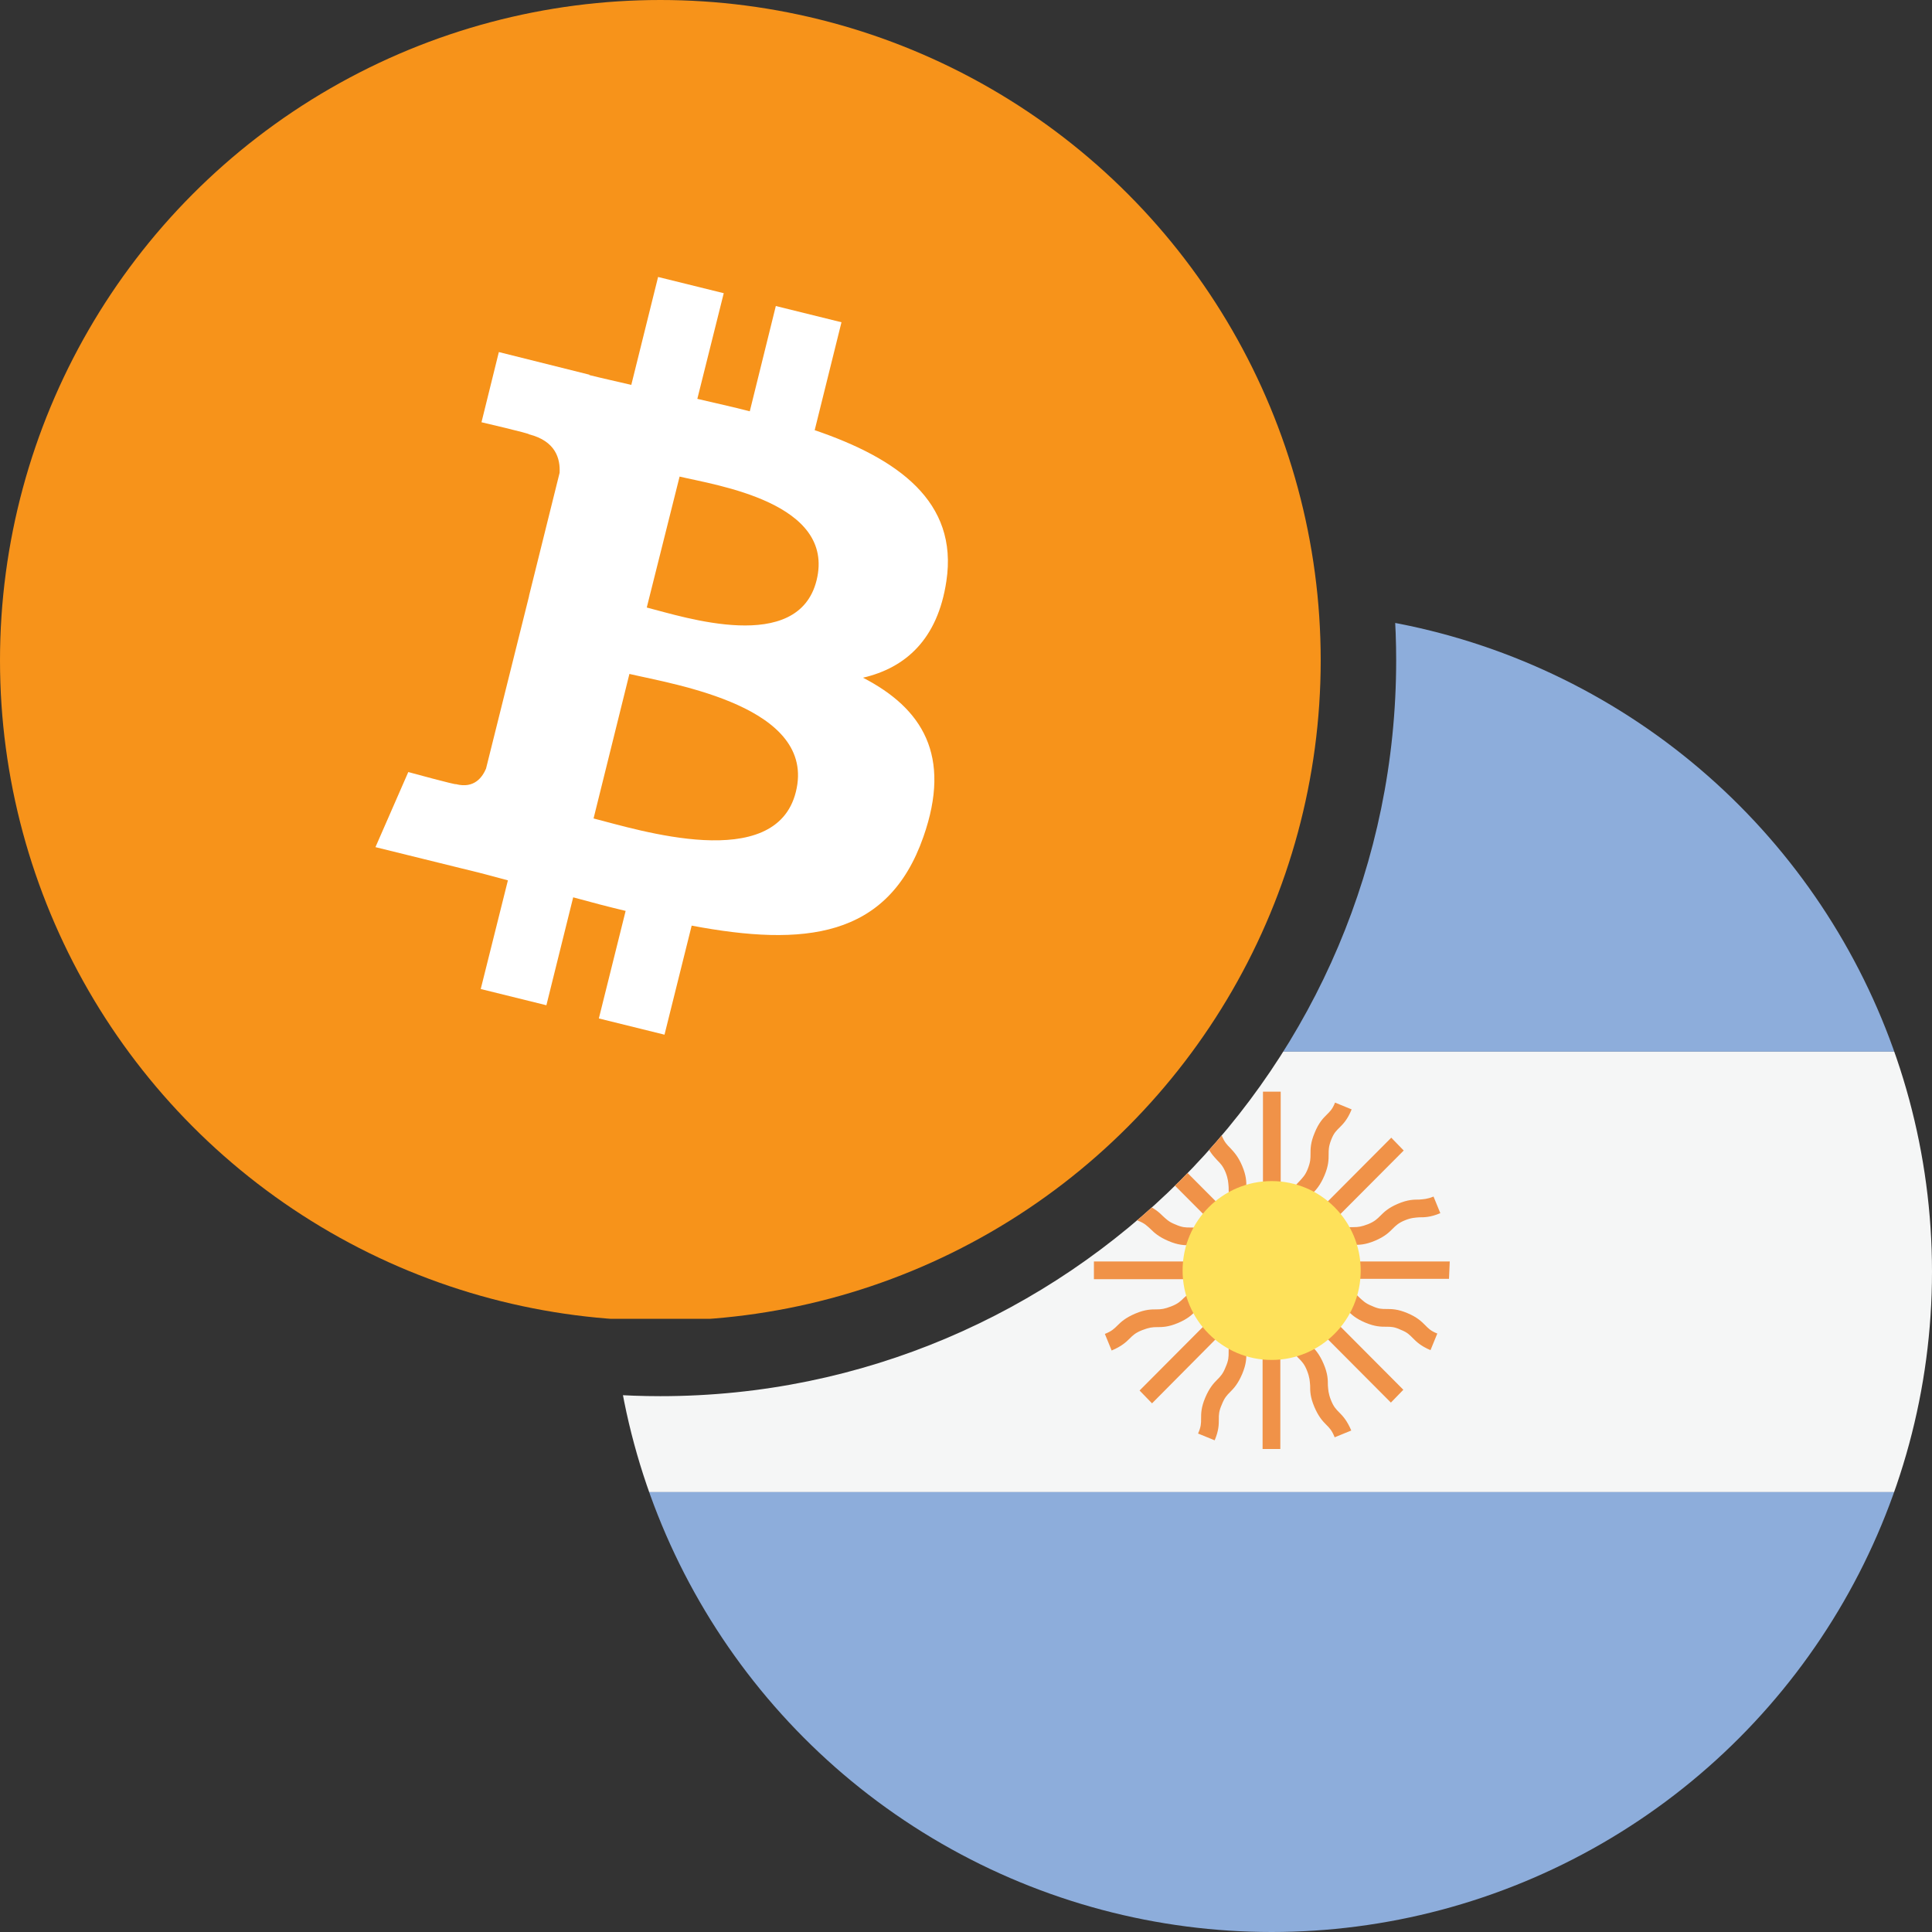 <?xml version="1.0" encoding="utf-8"?>
<!-- Generator: Adobe Illustrator 27.3.1, SVG Export Plug-In . SVG Version: 6.00 Build 0)  -->
<svg version="1.1" id="Layer_1" xmlns="http://www.w3.org/2000/svg" xmlns:xlink="http://www.w3.org/1999/xlink" x="0px" y="0px"
	 viewBox="0 0 512 512" style="enable-background:new 0 0 512 512;" xml:space="preserve">
<rect x="0" y="0" width="512" height="512" fill="#333333" stroke="none"/>
<style type="text/css">
	.st0{clip-path:url(#SVGID_00000181045865316420703490000000117037172385768090_);}
	.st1{fill:#F7931A;}
	.st2{fill:#FFFFFF;}
	.st3{clip-path:url(#SVGID_00000114759791321678598840000007996456097264773265_);}
	.st4{clip-path:url(#SVGID_00000119081153569886236950000004460303753387761813_);fill:#8DADDB;}
	.st5{clip-path:url(#SVGID_00000090284386236001590050000002010015109057155494_);fill:#8DADDB;}
	.st6{clip-path:url(#SVGID_00000181072527238384236170000011581399311798659732_);fill:#F5F6F6;}
	.st7{clip-path:url(#SVGID_00000085221555780250325880000003625743367498193070_);fill:#F09248;}
	.st8{clip-path:url(#SVGID_00000180350789133593720930000006783528709634123930_);fill:#FEE15A;}
</style>
<g>
	<g>
		<g>
			<g>
				<g>
					<defs>
						<circle id="SVGID_1_" cx="175" cy="175" r="175"/>
					</defs>
					<clipPath id="SVGID_00000138553699010916596200000000188144903214335400_">
						<use xlink:href="#SVGID_1_"  style="overflow:visible;"/>
					</clipPath>
					<g style="clip-path:url(#SVGID_00000138553699010916596200000000188144903214335400_);">
						<g>
							<rect x="-0.5" y="-2" class="st1" width="351.5" height="351.5"/>
							<path class="st2" d="M250.8,154c3.2-21.1-12.9-32.5-34.9-40l7.1-28.6l-17.4-4.3l-6.9,27.9c-4.6-1.2-9.3-2.2-13.9-3.3l7-28
								l-17.4-4.3l-7.1,28.6c-3.8-0.9-7.5-1.7-11.1-2.6v-0.1l-24-6l-4.6,18.6c0,0,12.9,3,12.6,3.2c7.1,1.8,8.3,6.5,8.1,10.2
								l-8.1,32.6v0.1l0,0l-11.4,45.7c-0.9,2.1-3,5.4-8,4.1c0.2,0.3-12.6-3.2-12.6-3.2l-8.7,19.9l22.7,5.6c4.2,1,8.4,2.1,12.4,3.2
								l-7.2,28.8l17.4,4.3l7.1-28.6c4.7,1.3,9.3,2.5,13.9,3.6l-7.1,28.5l17.4,4.3l7.2-28.9c29.7,5.6,52,3.4,61.4-23.5
								c7.6-21.6-0.3-34.1-16-42.2C239.9,177,248.5,169.5,250.8,154L250.8,154z M210.9,209.9c-5.4,21.6-41.8,10-53.6,7l9.5-38.3
								C178.8,181.4,216.6,187.3,210.9,209.9L210.9,209.9z M216.4,153.8c-4.9,19.7-35.2,9.7-45,7.2l8.7-34.7
								C189.8,128.6,221.5,133.2,216.4,153.8z"/>
						</g>
					</g>
				</g>
			</g>
		</g>
	</g>
</g>
<g>
	<g>
		<g>
			<g>
				<defs>
					<path id="SVGID_00000003788412162801813400000005940030570163528635_" d="M261,0c64.5,31.8,109,98.3,109,175
						c0,107.5-87.5,195-195,195C98.3,370,31.8,325.5,0,261v251h512V0H261z"/>
				</defs>
				<clipPath id="SVGID_00000029734773648882384490000013166083024675341976_">
					<use xlink:href="#SVGID_00000003788412162801813400000005940030570163528635_"  style="overflow:visible;"/>
				</clipPath>
				<g style="clip-path:url(#SVGID_00000029734773648882384490000013166083024675341976_);">
					<g>
						<g>
							<g>
								<defs>
									<circle id="SVGID_00000149357293650068598580000004286193912699095998_" cx="337" cy="337" r="175"/>
								</defs>
								<clipPath id="SVGID_00000087396500768263043180000013772667256634665660_">
									<use xlink:href="#SVGID_00000149357293650068598580000004286193912699095998_"  style="overflow:visible;"/>
								</clipPath>
								
									<rect x="162" y="162" style="clip-path:url(#SVGID_00000087396500768263043180000013772667256634665660_);fill:#8DADDB;" width="350" height="116.7"/>
							</g>
						</g>
					</g>
					<g>
						<g>
							<g>
								<defs>
									<circle id="SVGID_00000042715311889829371440000006054202855029353107_" cx="337" cy="337" r="175"/>
								</defs>
								<clipPath id="SVGID_00000182520702661248709050000006834640694160336536_">
									<use xlink:href="#SVGID_00000042715311889829371440000006054202855029353107_"  style="overflow:visible;"/>
								</clipPath>
								
									<rect x="162" y="395.3" style="clip-path:url(#SVGID_00000182520702661248709050000006834640694160336536_);fill:#8DADDB;" width="350" height="116.7"/>
							</g>
						</g>
					</g>
					<g>
						<g>
							<g>
								<defs>
									<circle id="SVGID_00000035490529681957766040000008007068055965132473_" cx="337" cy="337" r="175"/>
								</defs>
								<clipPath id="SVGID_00000093863153410602243840000001628662517172385974_">
									<use xlink:href="#SVGID_00000035490529681957766040000008007068055965132473_"  style="overflow:visible;"/>
								</clipPath>
								
									<rect x="162" y="278.7" style="clip-path:url(#SVGID_00000093863153410602243840000001628662517172385974_);fill:#F5F6F6;" width="350" height="116.7"/>
							</g>
						</g>
					</g>
					<g>
						<g>
							<g>
								<defs>
									<circle id="SVGID_00000112627902050706667250000004883920629565596069_" cx="337" cy="337" r="175"/>
								</defs>
								<clipPath id="SVGID_00000030477677910950948830000003283629536612381830_">
									<use xlink:href="#SVGID_00000112627902050706667250000004883920629565596069_"  style="overflow:visible;"/>
								</clipPath>
								<path style="clip-path:url(#SVGID_00000030477677910950948830000003283629536612381830_);fill:#F09248;" d="M384.2,334.3
									h-34c0.6-0.5,1.1-1,1.6-1.4c0.8-0.8,1.5-1.5,3.2-2.2c1.8-0.7,2.7-0.8,3.8-0.8c1.4,0,3,0,5.6-1.1s3.7-2.2,4.7-3.2
									c0.8-0.8,1.5-1.5,3.2-2.2s2.7-0.7,3.8-0.8c1.4,0,3,0,5.6-1.1l-1.8-4.4c-1.7,0.7-2.7,0.7-3.8,0.8c-1.4,0-3,0-5.6,1.1
									s-3.7,2.2-4.7,3.2c-0.8,0.8-1.5,1.5-3.2,2.2c-1.8,0.7-2.7,0.8-3.8,0.8c-1.4,0-3,0-5.6,1.1s-3.7,2.2-4.7,3.2
									c-0.8,0.8-1.5,1.4-3.2,2.2l26.7-26.8l-3.3-3.4l-24,24.1c0.1-0.8,0.1-1.5,0.1-2.1c0-1.2,0-2.1,0.8-3.9
									c0.7-1.8,1.4-2.4,2.2-3.3c1-1,2.1-2.2,3.2-4.8c1.1-2.6,1.1-4.2,1.1-5.6c0-1.2,0-2.1,0.7-3.9s1.4-2.4,2.2-3.2
									c1-1,2.1-2.1,3.2-4.8l-4.4-1.8c-0.7,1.8-1.4,2.4-2.2,3.2c-1,1-2.1,2.1-3.2,4.8c-1.1,2.6-1.1,4.2-1.1,5.6
									c0,1.2,0,2.1-0.7,3.9s-1.4,2.4-2.2,3.3c-1,1-2.1,2.2-3.2,4.8c-1.1,2.6-1.1,4.2-1.1,5.6c0,1.1,0,2.1-0.7,3.8v-37.9h-4.7v34.1
									c-0.5-0.6-1-1.1-1.4-1.6c-0.8-0.8-1.5-1.5-2.2-3.3s-0.7-2.7-0.8-3.9c0-1.4,0-3-1.1-5.6s-2.2-3.7-3.2-4.8
									c-0.8-0.8-1.5-1.5-2.2-3.2c-0.7-1.8-0.7-2.7-0.7-3.9c0-1.4,0-3-1.1-5.6l-4.4,1.8c0.7,1.8,0.7,2.7,0.7,3.8c0,1.4,0,3,1.1,5.6
									s2.2,3.7,3.2,4.8c0.8,0.8,1.5,1.5,2.2,3.2c0.7,1.8,0.7,2.7,0.8,3.9c0,1.4,0,3,1.1,5.6s2.2,3.8,3.2,4.8
									c0.8,0.8,1.4,1.5,2.1,3.2l-26.7-26.8l-3.3,3.4l26.7,26.8c-1.5-0.7-2.2-1.3-2.9-2c-1-1-2.1-2.1-4.8-3.2
									c-2.6-1.1-4.2-1.1-5.6-1.1c-1.2,0-2.1,0-3.9-0.8c-1.8-0.7-2.4-1.4-3.3-2.2c-1-1-2.2-2.1-4.8-3.2c-2.6-1.1-4.2-1.1-5.6-1.1
									c-1.2,0-2.1,0-3.9-0.8l-1.8,4.4c2.6,1.1,4.2,1.1,5.6,1.1c1.2,0,2.1,0,3.9,0.8c1.8,0.7,2.4,1.4,3.3,2.2c1,1,2.2,2.1,4.8,3.2
									c2.6,1.1,4.2,1.1,5.6,1.1c1.2,0,2.1,0,3.9,0.8c1.8,0.7,2.4,1.4,3.3,2.2c0.4,0.4,0.9,0.9,1.5,1.3h-34.1v4.7h37.7
									c-1.5,0.6-2.4,0.6-3.5,0.7c-1.4,0-3,0-5.6,1.1s-3.7,2.2-4.8,3.2c-0.8,0.8-1.5,1.5-3.3,2.2s-2.7,0.8-3.9,0.8
									c-1.4,0-3,0-5.6,1.1s-3.8,2.2-4.8,3.2c-0.8,0.8-1.5,1.5-3.3,2.2l1.8,4.4c2.6-1.1,3.8-2.2,4.8-3.2c0.8-0.8,1.5-1.5,3.3-2.2
									s2.7-0.8,3.9-0.8c1.4,0,3,0,5.6-1.1s3.7-2.2,4.7-3.2c0.8-0.8,1.5-1.5,3.3-2.2s2.7-0.8,3.9-0.8c0.6,0,1.3,0,2-0.1L302,368.5
									l3.3,3.4l26.6-26.8c-0.7,1.5-1.3,2.2-2,2.9c-1,1-2.1,2.2-3.2,4.8c-1.1,2.6-1.1,4.2-1.1,5.6c0,1.2,0,2.1-0.8,3.9
									c-0.7,1.8-1.4,2.5-2.2,3.3c-1,1-2.1,2.2-3.2,4.8c-1.1,2.6-1.1,4.2-1.1,5.6c0,1.2,0,2.1-0.8,3.9l4.4,1.8
									c1.1-2.6,1.1-4.2,1.1-5.6c0-1.2,0-2.1,0.8-3.9c0.7-1.8,1.4-2.5,2.2-3.3c1-1,2.1-2.2,3.2-4.8c1.1-2.6,1.1-4.2,1.1-5.6
									c0-1.2,0-2.1,0.8-3.9c0.7-1.8,1.4-2.4,2.2-3.3c0.4-0.4,0.9-0.9,1.3-1.5V384h4.7v-37.9c0.6,1.5,0.6,2.4,0.6,3.5
									c0,1.4,0,3,1.1,5.6s2.2,3.8,3.2,4.8c0.8,0.8,1.5,1.5,2.2,3.3s0.7,2.7,0.8,3.9c0,1.4,0,3,1.1,5.6s2.2,3.8,3.2,4.8
									c0.8,0.8,1.5,1.5,2.2,3.3l4.4-1.8c-1.1-2.6-2.2-3.8-3.2-4.8c-0.8-0.8-1.5-1.5-2.2-3.3s-0.7-2.7-0.8-3.9c0-1.4,0-3-1.1-5.6
									s-2.2-3.8-3.2-4.8c-0.8-0.8-1.5-1.5-2.2-3.3s-0.7-2.7-0.8-3.9c0-0.6,0-1.3-0.1-2l24.1,24.2l3.3-3.4l-24-24.1
									c0.8,0.1,1.5,0.1,2.1,0.1c1.2,0,2.1,0,3.8,0.8c1.8,0.7,2.4,1.4,3.3,2.2c1,1,2.1,2.1,4.7,3.2s4.2,1.1,5.6,1.1
									c1.2,0,2.1,0,3.8,0.8c1.8,0.7,2.4,1.4,3.2,2.2c1,1,2.1,2.1,4.7,3.2l1.8-4.4c-1.8-0.7-2.4-1.4-3.2-2.2c-1-1-2.1-2.1-4.7-3.2
									s-4.2-1.1-5.6-1.1c-1.2,0-2.1,0-3.8-0.8c-1.8-0.7-2.4-1.4-3.3-2.2c-1-1-2.1-2.1-4.7-3.2s-4.2-1.1-5.6-1.1
									c-1.1,0-2.1,0-3.8-0.7H384L384.2,334.3L384.2,334.3L384.2,334.3z"/>
							</g>
						</g>
					</g>
					<g>
						<g>
							<g>
								<defs>
									<circle id="SVGID_00000112597213248659431570000011457909825054345866_" cx="337" cy="337" r="175"/>
								</defs>
								<clipPath id="SVGID_00000052797173845264967740000004624102696766375350_">
									<use xlink:href="#SVGID_00000112597213248659431570000011457909825054345866_"  style="overflow:visible;"/>
								</clipPath>
								
									<ellipse style="clip-path:url(#SVGID_00000052797173845264967740000004624102696766375350_);fill:#FEE15A;" cx="337" cy="336.7" rx="23.6" ry="23.7"/>
							</g>
						</g>
					</g>
				</g>
			</g>
		</g>
	</g>
</g>
</svg>
